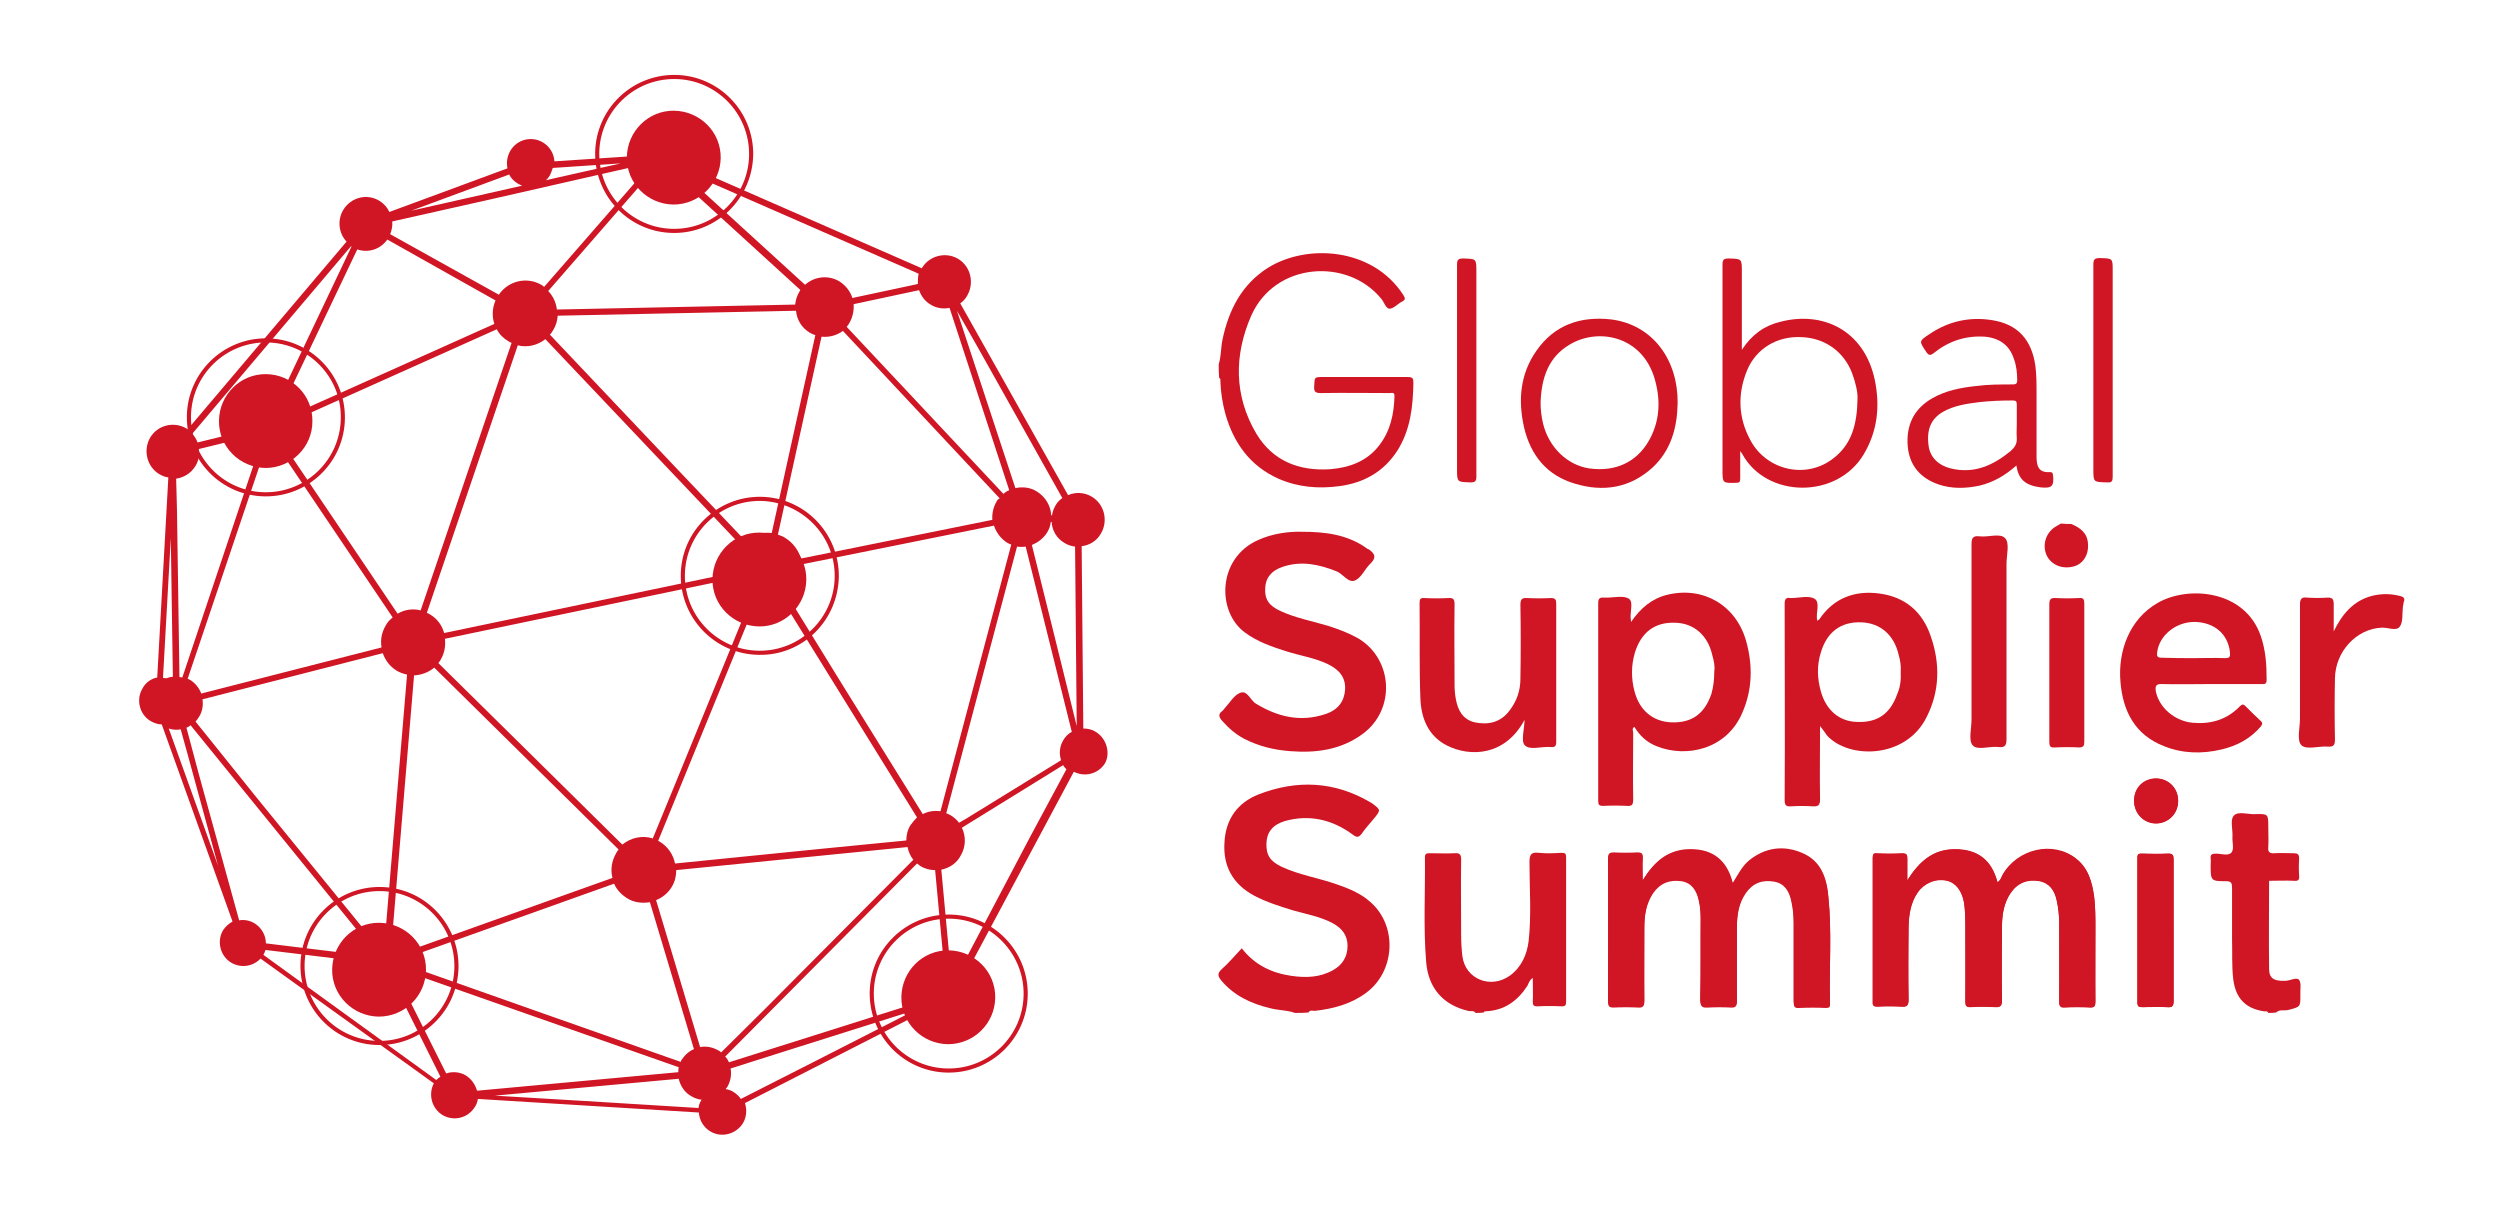 <svg xmlns="http://www.w3.org/2000/svg" xmlns:xlink="http://www.w3.org/1999/xlink" id="Layer_1" x="0px" y="0px" viewBox="0 0 607.4 294.3" style="enable-background:new 0 0 607.4 294.3;" xml:space="preserve"><style type="text/css">	.st0{fill:#D01524;}</style><g>	<g>		<path class="st0" d="M232.8,236.5c-0.6-0.2-1.2-0.3-1.8-0.4l-2.3-24.8c1.9-0.4,3.7-1.5,4.7-3.4c1.3-2.2,1.3-4.7,0.3-6.8l24.6-15.2   c0.2,0.4,0.5,0.7,0.8,1l-8.7,16.2L232.8,236.5z M178.2,265.3c-0.6-0.4-1.3-0.6-1.9-0.7c0.1-0.2,0.3-0.3,0.4-0.5   c0.8-1.4,1.1-3,0.8-4.5l16.1-5.1l28.8-9.1l-24.3,12.4L180,267C179.6,266.4,179,265.8,178.2,265.3 M120.2,266.2l44.7-4.1   c0.4,1.7,1.4,3.3,3,4.2c0.8,0.5,1.7,0.8,2.6,0.9c0,0-0.1,0.1-0.1,0.1c-0.4,0.6-0.6,1.2-0.7,1.9l-27.6-1.7L120.2,266.2z M85.4,59.9   l-18,37.9c-2.8-1-6,0.1-7.6,2.8c-0.8,1.3-1,2.8-0.8,4.2l-11,2.7c-0.3-0.8-0.7-1.5-1.3-2.1l38.6-45.6   C85.3,59.9,85.4,59.9,85.4,59.9 M125.8,44.6c0.4,0.2,0.7,0.4,1.1,0.5l-27,6.1l23.8-8.8C124.2,43.3,124.8,44,125.8,44.6    M135.2,43.2l-2.6,0.6c0.4-0.3,0.7-0.7,1-1.2c0.3-0.6,0.5-1.2,0.7-1.8l16.5-1.1L135.2,43.2z M223,69l-15.9,3.4   c-0.5-1.6-1.6-3-3.1-4c-2.8-1.7-6.2-1.2-8.4,0.8L165.8,42c0.1-0.1,0.2-0.3,0.3-0.4c0,0,0-0.1,0-0.1l8.2,3.6l48.9,21.4   C223,67.3,223,68.2,223,69 M64.5,230.8l23,2.8c0,2.2,1.1,4.4,3.1,5.6c1.7,1.1,3.8,1.2,5.5,0.5l10.9,21.9c-0.3,0.2-0.7,0.5-1,0.8   L64,232C64.2,231.6,64.4,231.2,64.5,230.8 M45.3,176.8c0.4-0.2,0.7-0.3,1-0.6l42.9,52.8c-0.3,0.3-0.6,0.7-0.9,1.2   c-0.3,0.6-0.6,1.2-0.7,1.8l-23-2.8c0-1.9-1-3.8-2.8-4.9c-1.2-0.7-2.5-0.9-3.7-0.7l-9.9-35.9L45.3,176.8z M43.9,177.2l1.5,5.4   l7.6,27.8L41,177C41.9,177.3,42.9,177.4,43.9,177.2 M42,164.4c-0.6,0.1-1.1,0.2-1.6,0.4c-0.3,0-0.5-0.1-0.8-0.1l1.9-34l0.2,13.8   L42,164.4z M154.5,40.4c0.3,0.8,0.7,1.5,1.3,2.2l-3.9,4.5l-19.7,22.6c-0.2-0.1-0.3-0.3-0.5-0.4c-3.6-2.2-8.2-1.1-10.5,2.3   L94.8,56.9c0.4-1,0.6-2.1,0.5-3.1l23.6-5.3L154.5,40.4z M255.2,150.5l-4.5-18.1c1.5-0.6,2.8-1.6,3.7-3c0.5-0.8,0.8-1.7,0.9-2.6   l0.2,0c0.1,2,1.2,4,3.1,5.1c0.8,0.5,1.7,0.8,2.6,0.9l0.4,43.6L255.2,150.5z M233,199.9c-0.5-0.7-1.2-1.3-2-1.8   c-0.4-0.2-0.7-0.4-1.1-0.5l6.6-24.9l10.6-39.9c0.7,0.1,1.4,0.1,2.1,0l11.2,45c-0.9,0.5-1.6,1.2-2.1,2.1c-0.9,1.5-1,3.3-0.5,4.8   l-22.9,14.1L233,199.9z M176.2,256.7l46.6-46.9c0.3,0.2,0.5,0.4,0.8,0.6c1.1,0.7,2.4,1,3.6,1l2.3,24.8c-1.5,0.3-2.8,1.2-3.6,2.7   c-0.7,1.2-0.9,2.6-0.7,4l-48.1,15.2C176.9,257.6,176.6,257.1,176.2,256.7 M68.3,109.8L95.4,150c-0.7,0.6-1.3,1.2-1.7,2   c-1,1.7-1.3,3.5-1,5.3l-43.8,11.2c-0.5-1.3-1.4-2.5-2.7-3.3c-0.2-0.1-0.4-0.2-0.6-0.3L64,110.4C65.4,110.7,67,110.5,68.3,109.8    M194.2,70.9c-0.6,1-0.9,2.1-1,3.1l-57.9,1.2c-0.2-1.7-0.9-3.2-2.1-4.5l23.6-27.1c0.1,0.1,0.2,0.2,0.3,0.3   c2.5,1.5,5.5,1.1,7.5-0.7l29.8,27.2C194.5,70.5,194.3,70.7,194.2,70.9 M224.2,197.8l-19.7-31.7L191.5,145c0.9-0.7,1.6-1.5,2.2-2.5   c1-1.7,1.4-3.6,1.2-5.4l46.6-9.4c0.5,1.6,1.6,3.1,3.1,4.1c0.4,0.2,0.7,0.4,1.1,0.5l-17.2,64.8C227,196.9,225.5,197.1,224.2,197.8    M175.2,255.7c-0.2-0.2-0.4-0.4-0.7-0.5c-1.4-0.8-3-1.1-4.4-0.8l-6.7-22.4l-4-13.3c1.5-0.6,2.9-1.7,3.8-3.2   c0.8-1.3,1.1-2.7,1.1-4.1l56.2-5.6c0.2,1.1,0.7,2.2,1.4,3.1l-36.2,36.4L175.2,255.7z M100.2,235c0.2-0.9,0.2-1.9,0-2.8l49-17.5   c0.6,1.4,1.7,2.6,3.1,3.5c1.7,1.1,3.7,1.3,5.6,1l10.7,35.7c-1.2,0.5-2.2,1.4-3,2.6c-0.1,0.2-0.2,0.3-0.2,0.5l-33.5-11.8L100.2,235   z M196.7,80.8c0.5,0.3,0.9,0.5,1.4,0.6l-6.8,30.8l-3.8,17.3c-2.3-0.3-4.7,0.4-6.5,1.8l-15.2-16l-32.2-34c0.3-0.3,0.6-0.7,0.8-1.1   c0.7-1.1,1-2.3,1.1-3.5l57.9-1.2C193.6,77.6,194.7,79.6,196.7,80.8 M242.1,121.9c-0.8,1.4-1.1,2.9-1,4.4l-46.5,9.4   c-0.6-2-1.9-3.8-3.8-5c-0.6-0.4-1.2-0.6-1.8-0.8l10.6-48.1c1.8,0.2,3.7-0.3,5.2-1.4l33.7,36l4.4,4.7   C242.5,121.2,242.3,121.5,242.1,121.9 M105.5,162.2l44.8,44.2c-0.2,0.3-0.5,0.6-0.6,0.9c-1.1,1.9-1.4,4-0.9,6l-49,17.5   c-0.5-1.1-1.4-2-2.5-2.7c-0.6-0.4-1.3-0.6-2-0.8l5.3-63.2C102.3,164,104.1,163.4,105.5,162.2 M106.5,161.1   c0.2-0.3,0.5-0.6,0.6-0.9c0.9-1.5,1.2-3.3,1-5l69.9-14.6c0.6,2,1.9,3.8,3.8,5c0.2,0.1,0.3,0.2,0.5,0.2l-17.9,43.8l-5.8,14.1   c-2.6-0.8-5.3-0.2-7.4,1.5l-23.5-23.2L106.5,161.1z M104.5,149.3c-0.3-0.2-0.5-0.3-0.8-0.4l22.1-65c2.3,0.6,4.8,0,6.7-1.5l47.4,50   c-0.3,0.4-0.6,0.8-0.9,1.3c-1,1.7-1.4,3.6-1.2,5.5l-69.9,14.6C107.4,151.9,106.2,150.3,104.5,149.3 M221.2,200.5   c-0.7,1.1-1,2.4-1,3.7l-20.4,2l-35.8,3.6c-0.4-2.1-1.7-4.1-3.7-5.3c-0.1-0.1-0.2-0.1-0.4-0.2l23.7-57.9c2.2,0.7,4.5,0.5,6.5-0.6   l32.7,52.8C222.3,199.1,221.7,199.8,221.2,200.5 M71.4,102.1L120.7,80c0.6,1.2,1.6,2.2,2.8,2.9c0.3,0.2,0.5,0.3,0.8,0.4l-22.1,65   c-1.9-0.5-3.9-0.2-5.6,0.8l-27.1-40.2c0.5-0.4,1-0.9,1.3-1.5C71.8,105.7,72,103.8,71.4,102.1 M47.5,175.3c0.3-0.3,0.6-0.7,0.9-1.2   c0.8-1.3,1-2.8,0.8-4.2l43.8-11.2c0.6,1.7,1.7,3.2,3.3,4.2c0.8,0.5,1.7,0.8,2.6,1l-5.3,63.2c-1.2,0-2.3,0.4-3.3,1l-28.1-34.5   L47.5,175.3z M226.1,74c1.4,0.9,3.1,1.1,4.6,0.8l14.5,44.3c-0.5,0.2-1,0.5-1.4,0.9l-38.1-40.6c0.3-0.3,0.5-0.6,0.7-1   c0.8-1.4,1.1-3,1-4.5l15.9-3.4C223.8,71.9,224.7,73.2,226.1,74 M113.2,261.3c-1.5-0.9-3.3-1-4.8-0.5L97.5,239   c0.8-0.5,1.5-1.2,2-2.1c0.1-0.2,0.2-0.3,0.2-0.5l65.2,22.9c-0.1,0.4-0.1,0.8-0.1,1.2l-48.9,4.5   C115.5,263.6,114.6,262.2,113.2,261.3 M86.8,60.6c2.7,0.9,5.6,0,7.3-2.4L120.4,73c-0.8,1.8-0.9,3.8-0.3,5.7l-49.3,22.1   c-0.5-0.9-1.2-1.6-2.1-2.2L86.8,60.6z M42.8,116.3c1.9-0.3,3.6-1.3,4.7-3.1c0.8-1.3,1-2.8,0.8-4.1l11-2.7c0.5,1.3,1.4,2.5,2.7,3.3   c0.2,0.1,0.4,0.2,0.6,0.3l-18.3,54.6c-0.2,0-0.5-0.1-0.7-0.1l-0.6-40.5L42.8,116.3z M237.4,84.1l20.7,36.9   c-0.7,0.5-1.3,1.1-1.7,1.9c-0.4,0.7-0.7,1.5-0.8,2.3l-0.2,0c-0.1-2.3-1.4-4.5-3.5-5.8c-1.6-1-3.5-1.2-5.2-0.8l-14.2-43.1   L237.4,84.1z M266.2,177.8c-0.9-0.6-2-0.8-3-0.8l-0.4-44.3c1.9-0.2,3.7-1.3,4.7-3.1c1.8-3.1,0.8-7.1-2.2-8.9   c-1.8-1.1-4-1.2-5.8-0.4l-26.2-46.6c0.7-0.5,1.3-1.1,1.7-1.9c1.8-3.1,0.8-7.1-2.2-8.9c-3-1.8-7-0.8-8.8,2.2c0,0,0,0.1,0,0.1   l-57.1-25c0.8-2.8-0.3-5.9-2.8-7.5c-3.1-1.8-7-0.8-8.8,2.2c-0.6,0.9-0.8,2-0.9,3l-19.7,1.3c-0.1-1.8-1.1-3.6-2.8-4.6   c-2.7-1.6-6.2-0.8-7.9,2c-0.8,1.4-1,2.9-0.7,4.3L94.6,51.5c-0.5-1.1-1.3-2-2.4-2.7c-3.1-1.9-7-0.8-8.8,2.2   c-1.5,2.5-1.1,5.7,0.8,7.7l-38.6,45.6c-0.1-0.1-0.2-0.1-0.3-0.2c-3.1-1.8-7-0.8-8.8,2.2c-1.8,3.1-0.8,7.1,2.2,8.9   c0.7,0.4,1.4,0.7,2.2,0.8l-2.7,48.6c-1.5,0.3-2.8,1.2-3.6,2.7c-1.6,2.7-0.7,6.3,2,7.9c0.9,0.5,1.8,0.8,2.7,0.8l17.2,47.9   c-0.9,0.5-1.7,1.2-2.3,2.1c-1.6,2.7-0.7,6.3,2,7.9c2.4,1.4,5.3,0.9,7.1-1l42.1,30.3c-1.4,2.7-0.5,6.1,2.1,7.7   c2.7,1.6,6.2,0.8,7.9-2c0.4-0.6,0.6-1.2,0.7-1.9l53.7,3.3c0.1,1.8,1.1,3.6,2.8,4.6c2.7,1.6,6.2,0.7,7.9-2c0.9-1.5,1-3.3,0.5-4.9   l45.4-23.2c0.4,0.7,1,1.3,1.8,1.7c2.7,1.6,6.2,0.8,7.9-2c1.5-2.6,0.8-5.9-1.6-7.6l26.4-49.4c2.7,1.4,6,0.5,7.6-2.1   C269.8,183,268.9,179.4,266.2,177.8"></path>		<path class="st0" d="M195.9,140.9c0.1-6.3-5-11.4-11.3-11.5c-6.3-0.1-11.4,5-11.5,11.3c-0.1,6.3,5,11.4,11.3,11.5   C190.6,152.3,195.8,147.2,195.9,140.9"></path>		<path class="st0" d="M184.8,121.7c-10.1-0.1-18.3,8-18.4,18c-0.1,10.1,8,18.3,18,18.4c10.1,0.1,18.3-8,18.4-18   C202.9,130.1,194.8,121.9,184.8,121.7 M184.4,159.1c-10.6-0.1-19.1-8.8-19-19.4c0.1-10.6,8.8-19.1,19.4-19   c10.6,0.1,19.1,8.8,19,19.4C203.6,150.8,195,159.3,184.4,159.1"></path>		<path class="st0" d="M241.8,242.4c0.1-6.3-5-11.4-11.3-11.5c-6.3-0.1-11.4,5-11.5,11.3c-0.1,6.3,5,11.4,11.3,11.5   C236.6,253.7,241.7,248.7,241.8,242.4"></path>		<path class="st0" d="M230.7,223.2c-10.1-0.1-18.3,8-18.4,18c-0.1,10.1,8,18.3,18,18.4c10.1,0.1,18.3-8,18.4-18   C248.8,231.6,240.7,223.3,230.7,223.2 M230.3,260.6c-10.6-0.1-19.1-8.8-19-19.4c0.1-10.6,8.8-19.1,19.4-19   c10.6,0.1,19.1,8.8,19,19.4C249.6,252.2,240.9,260.7,230.3,260.6"></path>		<path class="st0" d="M75.9,102.4C76,96.1,71,91,64.7,90.9c-6.3-0.1-11.4,5-11.5,11.3c-0.1,6.3,5,11.4,11.3,11.5   C70.7,113.7,75.9,108.7,75.9,102.4"></path>		<path class="st0" d="M64.8,83.2c-10.1-0.1-18.3,8-18.4,18c-0.1,10.1,8,18.3,18,18.4c10.1,0.1,18.3-8,18.4-18   C83,91.6,74.9,83.3,64.8,83.2 M64.4,120.6c-10.6-0.1-19.1-8.8-19-19.4c0.1-10.6,8.8-19.1,19.4-19c10.6,0.1,19.1,8.8,19,19.4   C83.7,112.2,75,120.7,64.4,120.6"></path>		<path class="st0" d="M175.1,38.4c0.1-6.3-5-11.4-11.3-11.5c-6.3-0.1-11.4,5-11.5,11.3c-0.1,6.3,5,11.4,11.3,11.5   C169.9,49.7,175,44.6,175.1,38.4"></path>		<path class="st0" d="M164,19.2c-10.1-0.1-18.3,8-18.4,18c-0.1,10.1,8,18.3,18,18.4c10.1,0.1,18.3-8,18.4-18   C182.1,27.5,174,19.3,164,19.2 M163.6,56.6c-10.6-0.1-19.1-8.8-19-19.4c0.1-10.6,8.8-19.1,19.4-19c10.6,0.1,19.1,8.8,19,19.4   C182.8,48.2,174.2,56.7,163.6,56.6"></path>		<path class="st0" d="M103.5,235.7c0.1-6.3-5-11.4-11.3-11.5c-6.3-0.1-11.4,5-11.5,11.3c-0.1,6.3,5,11.4,11.3,11.5   C98.3,247,103.4,242,103.5,235.7"></path>		<path class="st0" d="M92.4,216.5c-10.1-0.1-18.3,8-18.4,18c-0.1,10.1,8,18.3,18,18.4c10.1,0.1,18.3-8,18.4-18   C110.5,224.9,102.5,216.6,92.4,216.5 M92,253.9c-10.6-0.1-19.1-8.8-19-19.4c0.1-10.6,8.8-19.1,19.4-19c10.6,0.1,19.1,8.8,19,19.4   C111.3,245.5,102.6,254,92,253.9"></path>	</g>	<g>		<g id="YZlE3e.tif">			<g>				<g>					<path class="st0" d="M503.2,127.3c2.2,0.9,4,2.2,4.1,4.9c0.2,2.7-1.3,5-3.8,5.5c-2.7,0.6-5.3-0.6-6.3-2.9c-1-2.4-0.2-5.2,2-6.7      c0.5-0.3,1-0.6,1.5-0.9C501.6,127.3,502.4,127.3,503.2,127.3z"></path>					<path class="st0" d="M316.4,129.2c5.7,0,10.9,0.7,15.5,3.9c0.2,0.2,0.4,0.3,0.7,0.4c1.4,1,1.9,1.9,0.4,3.4      c-1.4,1.3-2.2,3.4-3.7,4.1c-1.7,0.8-3-1.6-4.6-2.2c-4.3-1.7-8.5-2.6-13-1.1c-2.8,0.9-4.2,2.7-4.3,5.1c-0.2,2.8,0.9,4.4,3.8,5.7      c3.7,1.7,7.7,2.4,11.6,3.6c2.5,0.8,4.9,1.7,7.2,3c8.5,5.1,9.1,17.3,1.1,23.2c-5.3,3.9-11.3,4.7-17.7,4.2      c-3.9-0.3-7.6-1.2-11.1-3c-2.1-1.1-3.8-2.6-5.4-4.4c-0.7-0.8-1-1.6,0-2.3c0.3-0.2,0.5-0.6,0.8-0.9c1.2-1.3,2.2-3.1,3.7-3.6      c1.7-0.6,2.4,1.9,3.8,2.7c5.3,3.2,10.8,4.5,16.8,2.5c3.1-1,4.6-3.1,4.8-5.9c0.2-3.2-1.6-5-4.3-6.3c-3.2-1.5-6.7-2-10.1-3.1      c-3.5-1.1-6.9-2.3-9.9-4.5c-6.9-5-6.8-18.1,3.2-22.5C309,129.7,312.8,129.1,316.4,129.2z"></path>					<path class="st0" d="M396.3,151.1c2.3-3.4,5.1-5.7,8.8-6.6c8.7-2.1,16.6,2.5,19.1,11.1c1.7,6,1.6,11.9-0.9,17.6      c-3.8,8.9-13.6,11-20.8,8.1c-2.3-0.9-4.1-2.5-5.4-4.7c-0.7,0.4-0.3,1-0.3,1.4c0,5.4-0.1,10.8,0,16.2c0,1.2-0.2,1.7-1.5,1.6      c-1.9-0.1-3.9-0.1-5.8,0c-1,0-1.2-0.3-1.2-1.2c0-16,0-32.1,0-48.1c0-1.1,0.4-1.4,1.4-1.3c0.2,0,0.4,0,0.6,0      c1.9,0,4.2-0.6,5.5,0.3C397,146.4,395.8,148.9,396.3,151.1z M416.5,163.1c0.2-1.2-0.1-2.6-0.5-4c-1.1-4.8-4.5-7.7-9-7.8      c-5-0.2-8.3,2.4-9.8,7.3c-0.9,3.1-0.9,6.2-0.1,9.3c1.2,4.7,4.5,7.4,8.9,7.6c5,0.2,8.1-2,9.8-6.9      C416.3,166.8,416.5,165.1,416.5,163.1z"></path>					<path class="st0" d="M442.2,176.4c0,6.2-0.1,12,0,17.8c0,1.4-0.4,1.8-1.8,1.7c-1.7-0.1-3.5-0.1-5.2,0c-1.2,0.1-1.6-0.2-1.6-1.5      c0.1-15.9,0-31.8,0-47.7c0-1.1,0.3-1.6,1.4-1.4c0.1,0,0.1,0,0.2,0c1.9,0,4.3-0.7,5.7,0.2c1.4,0.9,0.2,3.4,0.6,5.3      c0.2-0.1,0.4-0.2,0.5-0.3c3.5-5.2,8.6-7.1,14.6-6.3c6.2,0.8,10.5,4.4,12.5,10.4c2.3,6.6,2.2,13.3-1,19.6      c-5,10.2-18.9,10.3-24.2,4.5C443.5,178.1,443,177.4,442.2,176.4z M461.8,163.1c0.1-1.2-0.1-2.6-0.5-4c-1.1-4.8-4.4-7.7-9-7.9      c-5-0.2-8.4,2.3-9.9,7.3c-1,3.2-0.9,6.3,0,9.5c1.3,4.6,4.5,7.3,8.8,7.4c5,0.2,8.1-2,9.8-6.9      C461.7,166.9,461.9,165.1,461.8,163.1z"></path>					<path class="st0" d="M537.1,166.2c-3.9,0-7.9,0.1-11.8,0c-1.6-0.1-1.7,0.6-1.5,1.9c0.9,4,4.7,7.1,8.9,7.5      c4.4,0.4,8.3-0.7,11.5-4c0.6-0.6,0.9-0.5,1.4,0c1.2,1.2,2.4,2.4,3.6,3.5c0.7,0.6,0.4,1,0,1.5c-2.5,2.9-5.7,4.6-9.5,5.5      c-4.7,1.1-9.4,1-13.9-0.8c-7-2.7-10-8.4-10.6-15.5c-0.7-7.6,2.2-15.4,9-19.3c7.4-4.3,21.3-3.2,25.1,8.1c1.2,3.5,1.4,7,1.4,10.6      c0,1.2-0.7,1-1.4,1C545.1,166.2,541.1,166.2,537.1,166.2z M533,159.9c2.5,0,5.1-0.1,7.6,0c1.1,0,1.3-0.3,1.2-1.4      c-0.5-4.5-3.8-7.3-8.6-7.4c-4.6,0-8.6,3.3-9.1,7.4c-0.1,0.9,0,1.3,1.1,1.3C527.8,159.9,530.4,159.9,533,159.9z"></path>					<path class="st0" d="M370.4,174.9c-4.7,8.8-13.2,9.1-18.9,6.2c-4.5-2.3-6.2-6.6-6.4-11.3c-0.3-7.7-0.1-15.5-0.2-23.3      c0-0.9,0.2-1.3,1.2-1.2c1.9,0.1,3.9,0.1,5.8,0c1.3-0.1,1.5,0.4,1.5,1.6c-0.1,6.5,0,13,0,19.5c0,1.1,0.1,2.3,0.3,3.4      c0.5,2.8,1.7,5,4.6,5.7c3.3,0.7,6.3,0,8.4-2.8c1.8-2.3,2.7-4.9,2.7-7.8c0.1-6,0.1-11.9,0-17.9c0-1.2,0.2-1.8,1.6-1.7      c1.9,0.1,3.9,0.1,5.8,0c1.1,0,1.3,0.4,1.3,1.4c0,11.2,0,22.3,0,33.5c0,1.1-0.3,1.4-1.4,1.3c-2.2-0.2-5.1,0.9-6.3-0.5      C369.5,179.9,370.4,177,370.4,174.9z"></path>					<path class="st0" d="M567,153.4c2-4.1,4.7-7.4,9.2-8.6c2.3-0.6,4.6-0.6,6.9,0c0.9,0.2,1.3,0.6,0.9,1.5      c-0.1,0.4-0.1,0.8-0.2,1.2c-0.2,1.7,0.1,3.7-0.8,4.8c-0.8,1.1-2.9,0.1-4.4,0.2c-6.1,0.3-11.2,5.8-11.3,12.3      c-0.1,4.9-0.1,9.9,0,14.8c0,1.3-0.2,1.9-1.7,1.8c-2.2-0.2-5.3,0.9-6.5-0.4c-1.1-1.2-0.3-4.2-0.3-6.4c0-9.2,0-18.4,0-27.7      c0-1.4,0.4-1.9,1.8-1.7c1.6,0.1,3.2,0.1,4.8,0c1.4-0.1,1.6,0.5,1.6,1.7C567,149.1,567,151.2,567,153.4z"></path>					<path class="st0" d="M479,155.8c0-7.8,0-15.7,0-23.5c0-1.4,0.2-2.2,1.9-2c2.2,0.3,5.1-0.9,6.3,0.5c1.1,1.2,0.3,4.1,0.3,6.2      c0,14.2,0,28.4,0,42.5c0,1.4-0.2,2.2-1.9,2c-2.2-0.3-5.1,0.9-6.3-0.4c-1.1-1.2-0.3-4.1-0.3-6.2C479,168.5,479,162.2,479,155.8z      "></path>					<path class="st0" d="M497.9,163.2c0-5.4,0-10.8,0-16.2c0-1.3,0.2-1.8,1.6-1.7c1.9,0.1,3.7,0.1,5.6,0c1.1-0.1,1.3,0.3,1.3,1.4      c0,11.2,0,22.3,0,33.5c0,1-0.2,1.4-1.3,1.4c-1.9-0.1-3.9-0.1-5.8,0c-1.2,0.1-1.4-0.3-1.4-1.4      C497.9,174.4,497.9,168.8,497.9,163.2z"></path>				</g>			</g>		</g>		<g id="GIulNk.tif">			<g>				<g>					<path class="st0" d="M296.1,88.5c0.6-1.9,0.5-3.9,0.9-5.9c1.5-7.2,4.6-13.4,11-17.5c9.6-6,25.5-4.9,32.9,6.5      c0.5,0.8,0.7,1.2-0.3,1.7c-1,0.5-2,1.7-3,1.7c-0.9,0-1.3-1.6-2-2.4c-8.1-10-25.8-9-31.6,4.1c-4.2,9.6-4.2,19.4,1.2,28.6      c4,6.7,10.4,9.2,18,8.7c4.7-0.4,8.9-1.9,11.9-5.8c2.7-3.5,3.6-7.6,3.7-12c0-1-0.6-0.7-1.1-0.7c-5.6,0-11.2-0.1-16.8,0      c-1.4,0-1.7-0.4-1.6-1.7c0.1-2.2,0-2.2,2.2-2.2c6.8,0,13.6,0,20.5,0c1.2,0,1.4,0.3,1.4,1.4c-0.1,5.8-0.7,11.4-3.9,16.5      c-3.3,5.1-8.1,7.8-14,8.6c-5.1,0.7-10.1,0.3-14.9-1.8c-6.9-3.1-10.9-8.7-12.9-15.8c-0.7-2.6-1.1-5.2-1.2-7.9      c0-0.3,0.1-0.6-0.3-0.8C296.1,90.7,296.1,89.6,296.1,88.5z"></path>					<path class="st0" d="M423.2,85c2.4-3.7,5.5-5.9,9.3-6.8c10.2-2.7,20.4,1.9,23,14.1c1.3,6.3,0.7,12.4-2.7,18.1      c-6.5,10.9-23.6,10.7-29.5-0.1c-0.1-0.2-0.2-0.3-0.5-0.7c0,2.4,0,4.6,0,6.7c0,0.8-0.2,1-1,1c-3.3,0.1-3.3,0.1-3.3-3.2      c0-16.6,0-33.2,0-49.8c0-1.2,0.3-1.5,1.5-1.5c3.2,0.1,3.2,0,3.2,3.3C423.2,72.2,423.2,78.3,423.2,85z M451.3,97      c0.1-1.5-0.4-3.9-1.3-6.3c-2-5.3-6.7-8.7-12.6-8.8c-5.7-0.2-10.7,2.8-12.9,8c-2.4,5.8-2.2,11.6,0.8,17.1      c4,7.4,13.7,9.5,20.2,4.3C449.8,108,451.2,103.2,451.3,97z"></path>					<path class="st0" d="M489.9,113.1c-2.7,2.4-5.6,4.1-9,4.9c-3.3,0.7-6.7,0.8-9.9-0.3c-4.4-1.5-7.1-4.6-7.5-9.3      c-0.4-5,1.4-9,5.9-11.6c3.3-1.9,6.9-2.6,10.6-3c3-0.4,6-0.4,9-0.4c0.8,0,1.1-0.2,1.1-1c0-1.8-0.2-3.6-0.8-5.2      c-1.1-3.4-3.6-5.1-7.1-5.4c-4.7-0.3-8.8,1.1-12.4,4c-0.8,0.6-1.2,0.6-1.8-0.3c-1.8-2.7-1.8-2.6,0.9-4.4      c4.6-3.1,9.8-4.2,15.2-3.3c6.2,1,9.5,4.8,10.4,11c0.3,2.2,0.3,4.5,0.3,6.7c0,5.1,0,10.3,0,15.4c0,2.4,0.5,4,3.3,3.8      c0.6,0,0.6,0.3,0.7,0.7c0.3,2.8-0.3,3.3-3.1,3C492,117.9,490.4,116.4,489.9,113.1z M490,102.9c0-1.5,0-3.1,0-4.6      c0-0.8-0.2-1-1-1c-2.7,0-5.4,0.1-8.1,0.4c-3.1,0.4-6.1,0.8-8.9,2.4c-2.9,1.7-4,4.4-3.4,8.4c0.4,2.6,2.4,4.6,5.3,5.3      c5.7,1.4,10.3-0.7,14.6-4.2c1-0.9,1.6-1.8,1.5-3.2C489.9,105.3,490,104.1,490,102.9z"></path>					<path class="st0" d="M407.6,97.9c-0.1,6-1.6,11.5-6.1,15.7c-5.5,5-12,6-18.9,3.9c-6.8-2-10.7-6.9-12.3-13.6      c-1.5-6.6-1-13,3-18.7c4.4-6.3,10.7-8.4,18.1-7.6C401.7,78.9,407.7,87.6,407.6,97.9z M374.3,97.8c0,1.7,0.2,3.5,0.6,5.1      c1.4,5.8,5.9,10.1,11.2,10.9c6.4,0.9,11.5-1.5,14.5-6.7c2.5-4.4,2.9-9.1,1.7-14c-2.6-11.3-13.7-13.7-20.9-9.4      C376.1,86.8,374.5,92,374.3,97.8z"></path>					<path class="st0" d="M358.7,90c0,8.6,0,17.2,0,25.8c0,1.1-0.3,1.4-1.4,1.4c-3.3-0.1-3.3,0-3.3-3.3c0-16.5,0-33.1,0-49.6      c0-1.2,0.3-1.5,1.5-1.5c3.2,0.1,3.2,0,3.2,3.3C358.7,74,358.7,82,358.7,90z"></path>					<path class="st0" d="M513.3,90.1c0,8.6,0,17.1,0,25.7c0,1.1-0.2,1.5-1.4,1.4c-3.3-0.1-3.3,0-3.3-3.3c0-16.5,0-33,0-49.5      c0-1.3,0.2-1.7,1.6-1.7c3.1,0.1,3.1,0,3.1,3.1C513.3,73.9,513.3,82,513.3,90.1z"></path>				</g>			</g>		</g>		<g id="izpCA2.tif">			<g>				<g>					<path class="st0" d="M399.1,213.9c0-2.1-0.1-3.6,0-5.1c0.1-1-0.2-1.4-1.3-1.3c-1.9,0.1-3.8,0.1-5.7,0c-1.1,0-1.4,0.2-1.4,1.4      c0.1,11.5,0,23,0,34.5c0,1,0.2,1.4,1.3,1.4c2-0.1,4-0.1,6,0c1.2,0.1,1.5-0.4,1.5-1.5c-0.1-5.9,0-11.8,0-17.7      c0-3,0.4-5.9,2.1-8.5c1.7-2.5,4-3.4,6.9-3c2.6,0.4,3.7,2.4,4.2,4.6c0.4,1.6,0.5,3.2,0.5,4.9c0,6.5,0.1,12.9-0.1,19.4      c0,1.6,0.5,1.9,1.9,1.8c1.8-0.1,3.7-0.1,5.5,0c1.2,0.1,1.5-0.4,1.5-1.5c-0.1-6,0-11.9,0-17.9c0-2.9,0.4-5.8,2.1-8.3      c1.7-2.5,4-3.4,6.9-2.9c2.5,0.4,3.7,2.3,4.2,4.7c0.4,1.8,0.6,3.7,0.6,5.6c0,6.3,0,12.7,0,19c0,1.1,0.2,1.5,1.4,1.4      c2.1-0.1,4.3-0.1,6.4,0c0.8,0,1.1-0.2,1-1c-0.2-8.6,0.5-17.3-0.4-25.9c-0.4-4.4-1.9-8.6-6.4-10.4c-4.5-1.9-8.9-1.3-12.8,1.8      c-1.8,1.4-2.7,3.3-4,5.5c-1.5-5.6-4.8-8.2-10.3-8.2C405.4,206.3,402,209.3,399.1,213.9z M463.4,213.9c0-2.1,0-3.6,0-5.2      c0-0.9-0.1-1.3-1.2-1.3c-2.1,0.1-4.1,0.1-6.2,0c-0.8,0-1,0.3-1,1c0,11.7,0,23.4,0,35.1c0,0.9,0.3,1.1,1.1,1.1      c1.9-0.1,3.9-0.1,5.8,0c1.4,0.1,1.8-0.2,1.8-1.7c-0.1-5.8-0.1-11.7,0-17.5c0-3,0.4-5.9,2.2-8.5c1.6-2.3,4.4-3.5,7.1-2.9      c2.2,0.5,3.7,2.5,4.2,5.4c0.3,1.8,0.3,3.5,0.3,5.3c0,6.2,0,12.4,0,18.6c0,1.1,0.2,1.5,1.4,1.4c1.9-0.1,3.8-0.1,5.7,0      c1.4,0.1,1.8-0.2,1.8-1.7c-0.1-5.9-0.1-11.8,0-17.7c0-2.9,0.4-5.8,2.1-8.3c1.7-2.5,4.1-3.4,7-2.9c2.5,0.5,3.7,2.3,4.2,4.7      c0.4,1.8,0.6,3.6,0.6,5.4c0,6.4,0,12.8,0,19.2c0,1.1,0.3,1.5,1.4,1.4c2-0.1,4-0.1,6,0c1.2,0.1,1.4-0.4,1.4-1.4      c-0.1-6,0-11.9,0-17.9c0-2.5,0-5-0.3-7.5c-0.5-3.6-1.4-7.1-4.5-9.4c-5.5-4.2-14.1-2.2-17.8,4.1c-0.3,0.5-0.4,1.2-1.2,1.7      c-1.4-5.3-4.8-8-10.3-8C469.7,206.3,466.3,209.3,463.4,213.9z M528.1,226.2c0-5.8,0-11.6,0-17.3c0-1.1-0.2-1.5-1.4-1.5      c-2.1,0.1-4.1,0.1-6.2,0c-0.8,0-1.2,0-1.2,1c0,11.7,0,23.4,0,35.1c0,1.1,0.4,1.2,1.3,1.2c2,0,4-0.1,6,0      c1.2,0.1,1.5-0.3,1.5-1.5C528.1,237.5,528.1,231.9,528.1,226.2z M529.2,194.6c0-3.1-2.3-5.4-5.3-5.5c-3.1,0-5.5,2.3-5.4,5.5      c0,3.1,2.4,5.5,5.4,5.4C526.8,200,529.2,197.6,529.2,194.6z"></path>					<path class="st0" d="M314.6,246.1c-1.8-0.7-3.9-0.6-5.8-1.1c-4.7-1.1-8.9-3-12.1-6.8c-0.8-1-1-1.7,0.1-2.7      c1.7-1.5,3.2-3.3,4.9-5.1c3.1,4,7.2,6,12.1,6.7c3.5,0.5,6.9,0.4,10.1-1.4c2.3-1.3,3.5-3.3,3.5-5.9c0-2.6-1.4-4.3-3.6-5.5      c-3-1.6-6.4-2.2-9.6-3.1c-3.2-1-6.5-2-9.5-3.6c-5.2-2.8-7.6-7.2-7.2-13c0.3-5.6,3.2-9.6,8.3-11.6c9.3-3.6,18.4-3.2,27.1,1.9      c0.2,0.1,0.3,0.2,0.5,0.3c2.1,1.6,2.1,1.6,0.4,3.7c-1,1.2-2.1,2.4-3,3.7c-0.7,0.9-1.2,0.9-2.1,0.2c-5-3.7-10.6-5-16.6-3.3      c-2.9,0.9-4.3,2.7-4.4,5.3c-0.1,2.9,0.8,4.4,3.7,5.8c4.3,2,9,2.7,13.5,4.3c2.9,1,5.8,2.2,8.1,4.3c6.6,5.8,6,16.9-1.2,22.1      c-3.7,2.7-7.9,3.8-12.4,4.3c-0.5,0-1.1-0.3-1.5,0.4C316.8,246.1,315.7,246.1,314.6,246.1z"></path>					<path class="st0" d="M358.5,246.1c-0.4-0.7-1.2-0.3-1.8-0.5c-6-1.4-9.7-5.5-10.2-11.9c-0.7-8.4-0.2-16.9-0.3-25.4      c0-0.9,0.4-1,1.1-1c2.1,0,4.1,0.1,6.2,0c1.2-0.1,1.5,0.4,1.5,1.5c-0.1,6.1,0,12.3,0,18.4c0,1.7,0.1,3.4,0.3,5.1      c0.7,5.6,6.9,8.1,11.6,4.7c2.8-2.1,4.1-5.1,4.5-8.4c0.7-6.4,0.2-12.8,0.2-19.2c0-1.9,0.5-2.4,2.3-2.2c1.8,0.2,3.7,0.1,5.5,0      c0.9,0,1.1,0.2,1.1,1.1c0,11.7,0,23.4,0,35.1c0,0.8-0.2,1.1-1,1.1c-2-0.1-4-0.1-6,0c-0.9,0-1.1-0.3-1.1-1.1      c0.1-1.9,0-3.8,0-5.8c-0.8,0.5-1,1.3-1.3,1.9c-2.4,3.7-5.6,6-10.1,6.2c-0.3,0-0.5,0.1-0.5,0.3      C359.7,246.1,359.1,246.1,358.5,246.1z"></path>					<path class="st0" d="M551.1,246.1c-0.2-0.6-0.7-0.3-1.1-0.4c-4.5-0.7-6.8-3.2-7.4-7.7c-0.4-3.3-0.2-6.7-0.3-10      c0-4.1,0-8.3,0-12.4c0-1-0.2-1.5-1.4-1.5c-3.8,0-3.8-0.1-3.8-4c0-0.5,0.1-1,0-1.5c-0.1-1,0.3-1.2,1.3-1.2      c1.3,0,2.9,0.6,3.7-0.2c0.8-0.9,0.2-2.5,0.3-3.9c0.1-1.8-0.6-4.1,0.3-5.1c1-1.2,3.4-0.3,5.2-0.4c3.2-0.1,3.2,0,3.2,3.1      c0,1.6,0.1,3.3,0,4.9c-0.1,1.1,0.2,1.6,1.5,1.5c1.5-0.1,3,0,4.6,0c1,0,1.4,0.2,1.4,1.3c-0.1,1.4-0.1,2.8,0,4.2      c0.1,1-0.3,1.3-1.2,1.2c-2-0.1-4,0-6.1,0c0,7.1-0.1,14.3,0,21.4c0,2.3,1.2,3,3.9,2.9c1.2,0,2.8-1,3.4-0.2      c0.6,0.8,0.2,2.4,0.3,3.7c0,2.9,0,2.8-3,3.6c-1,0.2-2.1-0.2-2.9,0.6C552.3,246.1,551.7,246.1,551.1,246.1z"></path>					<path class="st0" d="M399.1,213.9c2.9-4.7,6.3-7.6,11.6-7.6c5.5,0,8.9,2.7,10.3,8.2c1.3-2.1,2.3-4.1,4-5.5      c3.9-3.1,8.3-3.7,12.8-1.8c4.6,1.9,6,6,6.4,10.4c0.9,8.6,0.2,17.3,0.4,25.9c0,0.8-0.3,1-1,1c-2.1,0-4.3-0.1-6.4,0      c-1.2,0.1-1.4-0.4-1.4-1.4c0-6.3,0-12.7,0-19c0-1.9-0.1-3.8-0.6-5.6c-0.6-2.4-1.7-4.2-4.2-4.7c-2.9-0.5-5.3,0.5-6.9,2.9      c-1.7,2.5-2.1,5.4-2.1,8.3c0,6,0,11.9,0,17.9c0,1.2-0.2,1.6-1.5,1.5c-1.8-0.1-3.7-0.1-5.5,0c-1.5,0.1-1.9-0.2-1.9-1.8      c0.1-6.5,0-12.9,0.1-19.4c0-1.7-0.1-3.3-0.5-4.9c-0.5-2.3-1.6-4.2-4.2-4.6c-2.9-0.5-5.3,0.5-6.9,3c-1.7,2.6-2.1,5.5-2.1,8.5      c0,5.9,0,11.8,0,17.7c0,1.2-0.2,1.6-1.5,1.5c-2-0.1-4-0.1-6,0c-1.1,0-1.3-0.3-1.3-1.4c0-11.5,0-23,0-34.5      c0-1.2,0.4-1.4,1.4-1.4c1.9,0.1,3.8,0.1,5.7,0c1.1,0,1.4,0.3,1.3,1.3C399,210.3,399.1,211.8,399.1,213.9z"></path>					<path class="st0" d="M463.4,213.9c2.9-4.6,6.3-7.6,11.6-7.6c5.5,0,8.9,2.6,10.3,8c0.8-0.4,0.9-1.1,1.2-1.7      c3.6-6.4,12.2-8.4,17.8-4.1c3.1,2.4,4,5.8,4.5,9.4c0.3,2.5,0.3,5,0.3,7.5c0,6,0,11.9,0,17.9c0,1.1-0.2,1.5-1.4,1.4      c-2-0.1-4-0.1-6,0c-1.1,0.1-1.4-0.3-1.4-1.4c0.1-6.4,0-12.8,0-19.2c0-1.8-0.2-3.6-0.6-5.4c-0.5-2.3-1.7-4.2-4.2-4.7      c-2.9-0.5-5.3,0.4-7,2.9c-1.7,2.5-2.1,5.4-2.1,8.3c0,5.9-0.1,11.8,0,17.7c0,1.5-0.4,1.8-1.8,1.7c-1.9-0.1-3.8-0.1-5.7,0      c-1.2,0.1-1.4-0.3-1.4-1.4c0.1-6.2,0-12.4,0-18.6c0-1.8-0.1-3.5-0.3-5.3c-0.5-2.9-2-4.9-4.2-5.4c-2.8-0.6-5.6,0.6-7.1,2.9      c-1.7,2.6-2.1,5.5-2.2,8.5c0,5.8-0.1,11.7,0,17.5c0,1.5-0.5,1.8-1.8,1.7c-1.9-0.1-3.9-0.1-5.8,0c-0.9,0-1.2-0.2-1.1-1.1      c0-11.7,0-23.4,0-35.1c0-0.8,0.2-1.1,1-1c2.1,0.1,4.1,0.1,6.2,0c1.1,0,1.2,0.4,1.2,1.3C463.4,210.3,463.4,211.9,463.4,213.9z"></path>					<path class="st0" d="M528.1,226.2c0,5.7,0,11.3,0,17c0,1.2-0.3,1.6-1.5,1.5c-2-0.1-4-0.1-6,0c-0.9,0-1.3-0.1-1.3-1.2      c0-11.7,0-23.4,0-35.1c0-1,0.4-1,1.2-1c2.1,0,4.1,0.1,6.2,0c1.2-0.1,1.4,0.4,1.4,1.5C528.1,214.7,528.1,220.4,528.1,226.2z"></path>					<path class="st0" d="M529.2,194.6c0,3.1-2.3,5.4-5.3,5.5c-3,0-5.3-2.4-5.4-5.4c0-3.2,2.3-5.5,5.4-5.5      C526.9,189.2,529.2,191.5,529.2,194.6z"></path>				</g>			</g>		</g>	</g></g></svg>